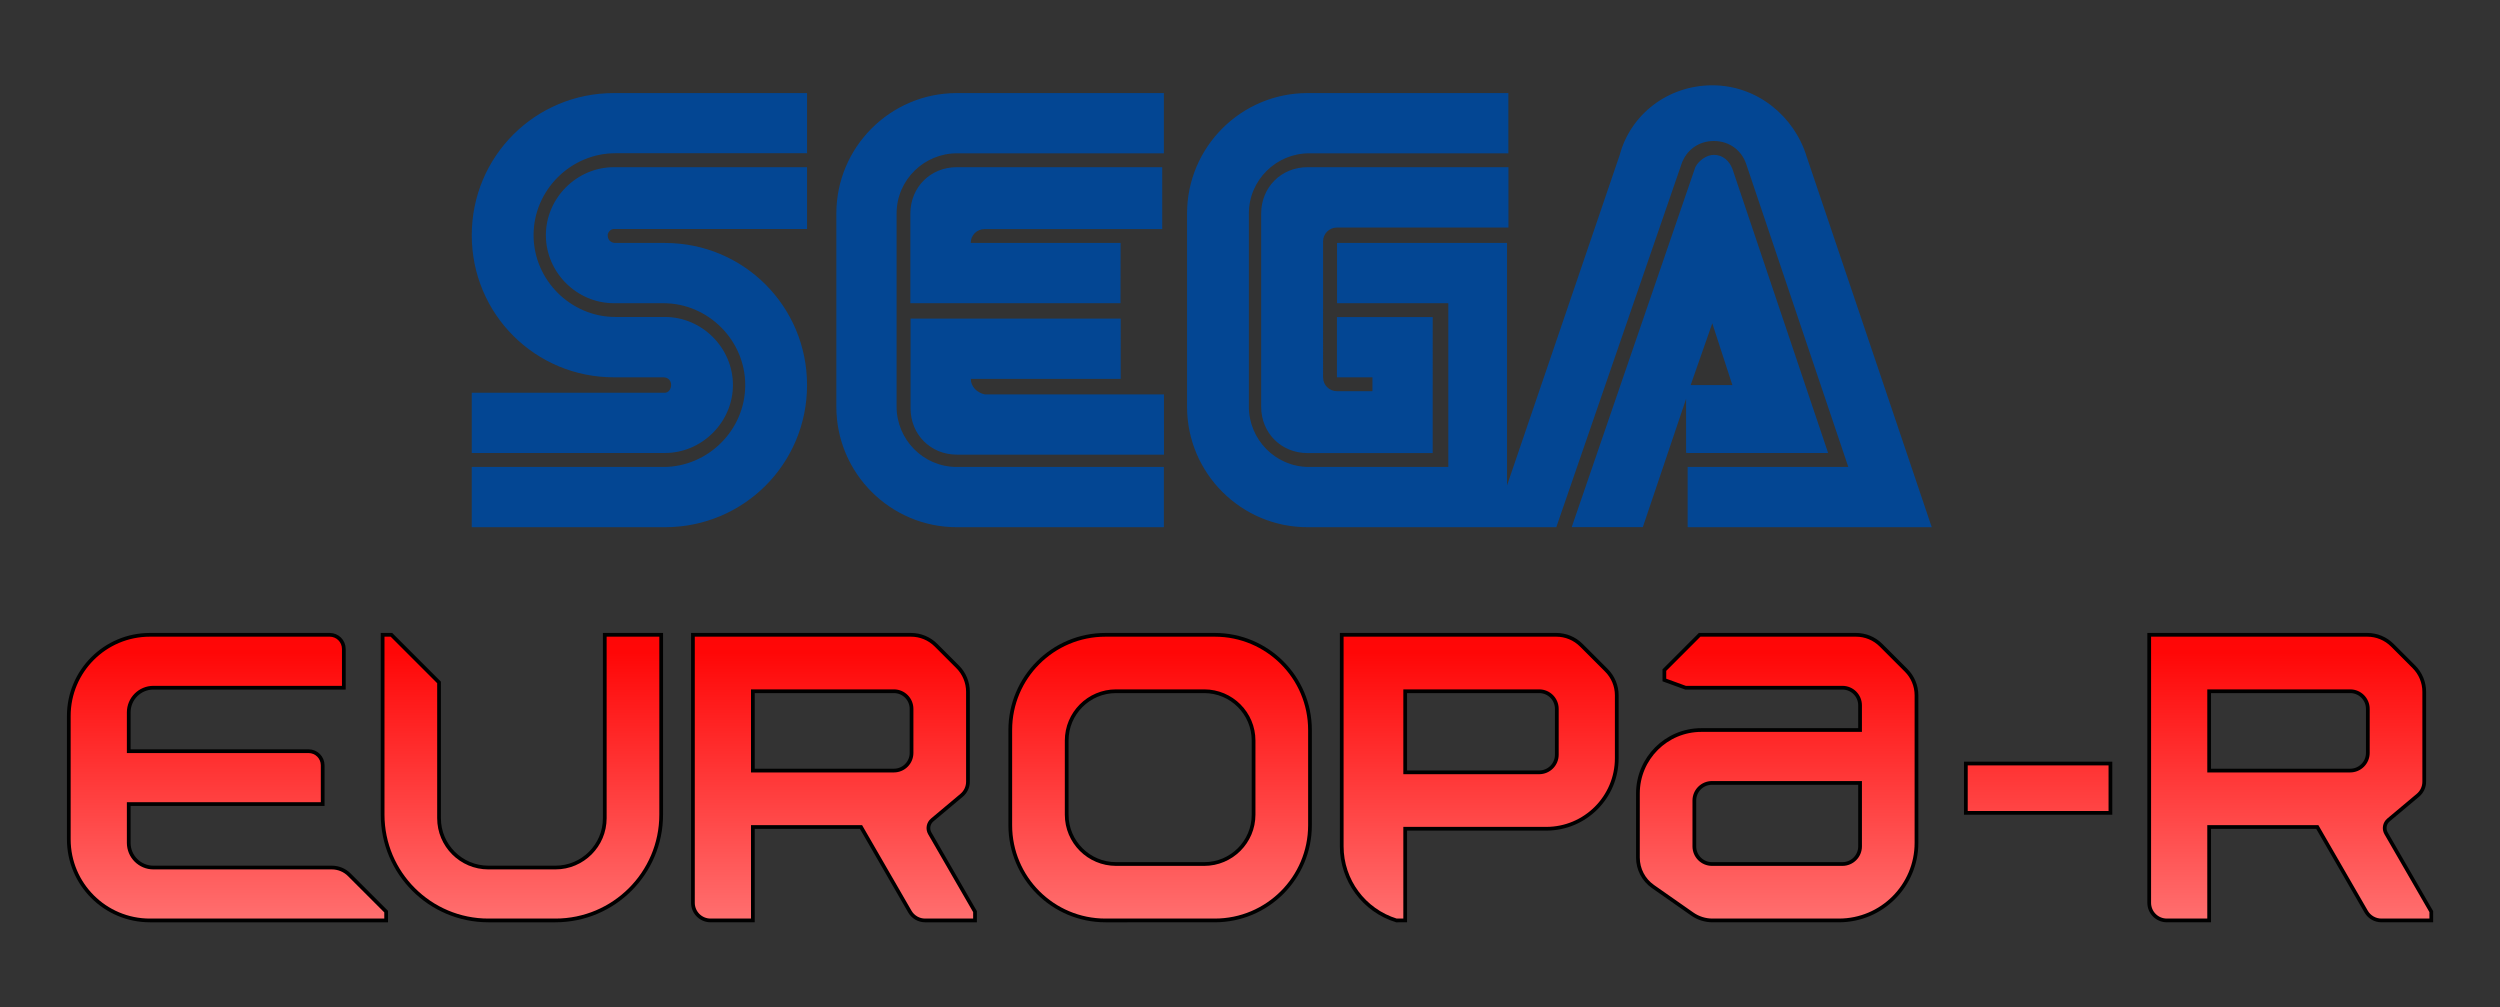 <?xml version="1.0" encoding="UTF-8" standalone="no"?>
<!-- Created by ERK -->

<svg
   viewBox="0 0 2680 1080"
   width="2680"
   height="1080"
   version="1.1"
   id="svg148"
   sodipodi:docname="segaer.svg"
   xml:space="preserve"
   inkscape:version="1.4 (86a8ad7, 2024-10-11)"
   xmlns:inkscape="http://www.inkscape.org/namespaces/inkscape"
   xmlns:sodipodi="http://sodipodi.sourceforge.net/DTD/sodipodi-0.dtd"
   xmlns:xlink="http://www.w3.org/1999/xlink"
   xmlns="http://www.w3.org/2000/svg"
   xmlns:svg="http://www.w3.org/2000/svg"><rect x="0" y="0" width="2680" height="1080" fill="#333333" stroke="none"/><sodipodi:namedview
     id="namedview148"
     pagecolor="#ffffff"
     bordercolor="#000000"
     borderopacity="0.25"
     inkscape:showpageshadow="2"
     inkscape:pageopacity="0.0"
     inkscape:pagecheckerboard="true"
     inkscape:deskcolor="#d1d1d1"
     inkscape:zoom="0.58236862"
     inkscape:cx="1309.3082"
     inkscape:cy="696.29438"
     inkscape:window-width="3840"
     inkscape:window-height="2066"
     inkscape:window-x="-11"
     inkscape:window-y="-11"
     inkscape:window-maximized="1"
     inkscape:current-layer="svg148" /><desc
     id="desc1">SegaEuropa-R.DXF - scale = 1.000000, origin = (0.000000, 0.000000), method = file</desc><defs
     id="defs4"><linearGradient
       id="linearGradient205"
       inkscape:collect="always"><stop
         style="stop-color:#710000;stop-opacity:1;"
         offset="0"
         id="stop205" /><stop
         style="stop-color:#c30000;stop-opacity:1;"
         offset="0.064"
         id="stop208" /><stop
         style="stop-color:#ff0707;stop-opacity:1;"
         offset="0.447"
         id="stop209" /><stop
         style="stop-color:#ffd5d5;stop-opacity:1;"
         offset="0.671"
         id="stop210" /><stop
         style="stop-color:#ffffff;stop-opacity:1;"
         offset="1"
         id="stop206" /></linearGradient><marker
       id="DistanceX"
       orient="auto"
       refX="0"
       refY="0"
       style="overflow:visible"><path
         d="M 3,-3 -3,3 M 0,-5 V 5"
         style="stroke:#000000;stroke-width:0.5"
         id="path1" /></marker><pattern
       id="Hatch"
       patternUnits="userSpaceOnUse"
       width="8"
       height="8"
       x="0"
       y="0"><path
         d="M8 4 l-4,4"
         stroke="#000000"
         stroke-width="0.25"
         linecap="square"
         id="path2" /><path
         d="M6 2 l-4,4"
         stroke="#000000"
         stroke-width="0.25"
         linecap="square"
         id="path3" /><path
         d="M4 0 l-4,4"
         stroke="#000000"
         stroke-width="0.25"
         linecap="square"
         id="path4" /></pattern><symbol
       id="*Model_Space" /><symbol
       id="*Paper_Space" /><symbol
       id="*Paper_Space0" /><marker
       id="DistanceX-2"
       orient="auto"
       refX="0"
       refY="0"
       style="overflow:visible"><path
         d="M 3,-3 -3,3 M 0,-5 V 5"
         style="stroke:#000000;stroke-width:0.5"
         id="path1-4" /></marker><pattern
       id="Hatch-5"
       patternUnits="userSpaceOnUse"
       width="8"
       height="8"
       x="0"
       y="0"><path
         d="M8 4 l-4,4"
         stroke="#000000"
         stroke-width="0.25"
         linecap="square"
         id="path2-5" /><path
         d="M6 2 l-4,4"
         stroke="#000000"
         stroke-width="0.25"
         linecap="square"
         id="path3-1" /><path
         d="M4 0 l-4,4"
         stroke="#000000"
         stroke-width="0.25"
         linecap="square"
         id="path4-7" /></pattern><symbol
       id="*Model_Space-1" /><symbol
       id="*Paper_Space-1" /><symbol
       id="*Paper_Space0-5" /><linearGradient
       inkscape:collect="always"
       xlink:href="#linearGradient205"
       id="linearGradient2"
       x1="105.04"
       y1="-186.965"
       x2="105.04"
       y2="483.828"
       gradientUnits="userSpaceOnUse" /><linearGradient
       inkscape:collect="always"
       xlink:href="#linearGradient205"
       id="linearGradient3"
       gradientUnits="userSpaceOnUse"
       x1="105.04"
       y1="-186.965"
       x2="105.04"
       y2="483.828" /><linearGradient
       inkscape:collect="always"
       xlink:href="#linearGradient205"
       id="linearGradient4"
       gradientUnits="userSpaceOnUse"
       x1="105.04"
       y1="-186.965"
       x2="105.04"
       y2="483.828" /><linearGradient
       inkscape:collect="always"
       xlink:href="#linearGradient205"
       id="linearGradient5"
       gradientUnits="userSpaceOnUse"
       x1="105.04"
       y1="-186.965"
       x2="105.04"
       y2="483.828" /><linearGradient
       inkscape:collect="always"
       xlink:href="#linearGradient205"
       id="linearGradient6"
       gradientUnits="userSpaceOnUse"
       x1="105.04"
       y1="-186.965"
       x2="105.04"
       y2="483.828" /><linearGradient
       inkscape:collect="always"
       xlink:href="#linearGradient205"
       id="linearGradient7"
       gradientUnits="userSpaceOnUse"
       x1="105.04"
       y1="-186.965"
       x2="105.04"
       y2="483.828" /><linearGradient
       inkscape:collect="always"
       xlink:href="#linearGradient205"
       id="linearGradient8"
       gradientUnits="userSpaceOnUse"
       x1="105.04"
       y1="-186.965"
       x2="105.04"
       y2="483.828" /><linearGradient
       inkscape:collect="always"
       xlink:href="#linearGradient205"
       id="linearGradient9"
       gradientUnits="userSpaceOnUse"
       x1="105.04"
       y1="-186.965"
       x2="105.04"
       y2="483.828" /><linearGradient
       inkscape:collect="always"
       xlink:href="#linearGradient205"
       id="linearGradient10"
       gradientUnits="userSpaceOnUse"
       x1="105.04"
       y1="-186.965"
       x2="105.04"
       y2="483.828" /></defs><g
     id="g1"
     inkscape:label="Logo"
     transform="translate(70.986,53.31)"><g
       id="g149"
       transform="matrix(1.04,0,0,1.04,48.278,267.354)"
       inkscape:label="Sega"><path
         class="st0"
         d="m 1782.5,-161.5 c -17.5,-55.7 -70.1,-95.5 -130.6,-95.5 -60.5,0 -113.1,39.8 -130.6,95.5 l -46.2,136.9 V -249 h -242 c -43,0 -82.8,17.5 -113.1,46.2 V -249 H 871.6 c -46.2,0 -87.6,19.1 -117.8,51 v -51 H 518.1 c -100.3,0 -183.1,82.8 -183.1,183.1 0,47.8 19.1,92.4 49.4,124.2 H 335 v 213.4 h 235.7 c 66.9,0 124.2,-35 157.6,-89.2 27.1,52.5 81.2,89.2 144.9,89.2 h 250 v -46.2 c 28.7,28.7 68.5,46.2 113.1,46.2 h 691.1 z"
         id="path4-0"
         style="display:none;fill:#ffffff"
         inkscape:label="SegaOutline"
         sodipodi:nodetypes="cscccsccsccsscccscsccscc" /><path
         id="path5"
         class="st2"
         d="m 1650.399,-220.4 c -46.2,0 -84.4,30.301 -95.5,71.701 L 1438.7,192.1 v -250 H 1263.501 V 4.199 H 1378.2 V 173 h -143.5 c -35,0 -62.1,-28.7 -62.1,-62.1 V -88.199 c 0,-35 28.7,-62.102 62.1,-62.102 h 205.4 v -62.1 h -207 c -68.5,0 -124.201,55.701 -124.201,124.201 v 199.1 c 0,68.5 55.701,124.199 124.201,124.199 h 256.4 l 129,-374.199 c 4.8,-14.3 17.498,-23.9 33.398,-23.9 15.9,0 28.7,9.6 33.4,23.9 L 1790.501,173 h -165.602 v 62.1 h 251.602 l -129,-382.199 c -12.7,-41.4 -51.002,-73.301 -97.102,-73.301 z m -1132.299,8 c -81.2,0 -146.5,65.3 -146.5,146.5 0,81.2 65.3,146.5 146.5,146.5 h 51 c 4.8,0 8,3.2 8,8 -0.1,4.7 -3.2,7.9 -6.4,7.9 H 371.6 v 62.1 H 570.7 C 608.9,158.6 640.8,126.8 640.8,88.5 640.8,50.2 609,18.4 570.7,18.4 h -51 C 473.5,18.4 435.3,-19.8 435.3,-66 c 0,-46.2 38.2,-84.4 84.4,-84.4 h 197.5 v -62 z m 353.5,0 c -68.5,0 -124.201,55.701 -124.201,124.201 v 199.1 c 0,68.5 55.701,124.199 124.201,124.199 h 213.4 V 173 H 871.6 c -35,0 -62.1,-28.7 -62.1,-62.1 V -88.199 c 0,-35 28.7,-62.102 62.1,-62.102 h 213.4 v -62.1 z m 780.299,63.701 c -8,0 -15.9,6.399 -19.1,12.699 L 1505.399,235 H 1578.7 l 44.6,-132.199 V 158.5 h 1.5 v 0.1 H 1769.7 l -98.699,-293 c -3.2,-8 -9.602,-14.299 -19.102,-14.299 z M 518.1,-136 c -38.2,0 -70.1,31.8 -70.1,70.1 0,38.3 31.8,70.1 70.1,70.1 h 51 c 46.2,0 84.4,38.2 84.4,84.4 0,46.2 -38.2,84.4 -84.4,84.4 h -197.5 v 62.1 H 570.7 c 81.2,0 146.5,-65.3 146.5,-146.5 0,-81.2 -65.3,-146.5 -146.5,-146.5 h -51 c -4.8,0 -8,-3.2 -8,-8 0.1,-3.2 3.2,-6.4 6.4,-6.4 H 717.2 V -136 Z m 353.4,0 c -27.1,0 -47.801,20.701 -47.801,47.801 V 4.199 h 216.6 c 0.1,0 0.1,-62.1 0.1,-62.1 h -154.5 c 0,-8 6.401,-14.299 14.301,-14.299 H 1083.3 V -136 Z m 361.6,0 c -27.1,0 -47.801,20.701 -47.801,47.801 v 199.1 c 0,27.1 20.701,47.799 47.801,47.799 h 129 V 18.5 h -98.701 v 62.1 h 36.602 v 14.301 h -36.602 c -8,0 -14.299,-6.401 -14.299,-14.301 V -59.5 c 0,-8 6.399,-14.301 14.299,-14.301 H 1440.2 V -136 Z M 823.899,20.1 V 112.5 c 0,27.1 20.701,47.801 47.801,47.801 h 213.4 V 98.199 H 900.399 c -8.1,-1.7 -14.398,-8.1 -14.398,-16 h 154.5 V 20.1 Z m 826.4,4.801 20.701,63.699 h -43 z"
         inkscape:label="Sega"
         style="fill:#034693" /></g><g
       id="g9"
       inkscape:label="Europa-R"
       transform="matrix(3.78,0,0,3.78,872.014,219.235)"
       style="fill:url(#linearGradient2);stroke:#000000;stroke-width:1.058;stroke-dasharray:none;stroke-opacity:1"><path
         id="path24-0"
         style="fill:url(#linearGradient3);fill-opacity:1;stroke:#000000;stroke-width:1.058;stroke-linecap:round;stroke-dasharray:none;stroke-opacity:1"
         d="m -206.96,107.931 c -12.703,0 -23,10.297 -23,23 v 35 c 1e-5,12.703 10.297,23 23,23 l 67,4e-5 v -2.5 l -10.45,-10.449 c -1.313,-1.313 -3.093,-2.051 -4.95,-2.05 h -50.601 c -3.866,-4.2e-4 -7,-3.134 -7,-7 v -11 h 55 v -11 c 0,-2.209 -1.791,-4 -4,-4 l -51,-5e-5 v -11 c -1e-5,-3.866 3.134,-7 7,-7 l 54,2e-5 2e-5,-11 c 2e-5,-2.209 -1.791,-4 -4,-4 z"
         inkscape:label="E"
         sodipodi:nodetypes="ccccccccccccccccccccc" /><path
         id="path148-9"
         style="display:inline;fill:url(#linearGradient4);fill-opacity:1;stroke:#000000;stroke-width:1.058;stroke-linecap:round;stroke-dasharray:none;stroke-opacity:1"
         d="m -77.96,107.931 2.5e-5,52 c 2.5e-5,7.732 -6.268,14 -14,14.001 h -19 c -7.732,-4.2e-4 -14,-6.268 -14,-14.001 l -6e-5,-38.499 -13.5,-13.5 h -2.5 v 50.999 c 0,16.569 13.431,30.001 30,30.001 h 19 c 16.569,-4e-5 30,-13.431 30,-30.001 l 4.9e-5,-50.999 z"
         inkscape:label="U"
         sodipodi:nodetypes="cccccccccccccc" /><path
         d="m -52.96,107.931 v 75.999 c 3.9e-5,2.762 2.239,5 5,5 h 12 V 162.43 H -5.292 L 8.565,186.431 c 0.893,1.547 2.544,2.5 4.33,2.5 H 27.04 V 186.431 L 14.228,164.24 c -0.728,-1.261 -0.446,-2.863 0.67,-3.799 l 8.356,-7.011 c 1.132,-0.95 1.786,-2.352 1.786,-3.83 v -25.526 c -6.2e-5,-2.652 -1.054,-5.196 -2.929,-7.071 l -6.142,-6.142 c -1.875,-1.875 -4.419,-2.929 -7.071,-2.929 z m 17,16 H 4.04 c 2.761,6e-5 5,2.239 5,5 v 12.5 c 1.19e-5,2.761 -2.239,5 -5,5 H -35.96 Z"
         style="fill:url(#linearGradient5);stroke:#000000;stroke-width:1.058;stroke-linecap:round;stroke-dasharray:none;stroke-opacity:1"
         id="path5-4"
         inkscape:label="R" /><path
         d="m 64.04,107.931 c -14.912,0 -27,12.088 -27,27 v 26.999 c 5.1e-4,14.912 12.089,27 27,27 H 95.041 c 14.911,-4e-5 26.999,-12.088 26.999,-27 V 134.931 c 4.9e-4,-14.912 -12.088,-27 -26.999,-27 z m 3,16 h 25.001 c 7.732,5e-5 14,6.268 14,14 v 21 c 1.5e-4,7.732 -6.268,14 -14,14.001 H 67.04 C 59.308,172.931 53.04,166.663 53.041,158.931 v -21 c -4.89e-4,-7.732 6.267,-14 13.999,-14 z"
         style="fill:url(#linearGradient6);stroke:#000000;stroke-width:1.058;stroke-linecap:round;stroke-dasharray:none;stroke-opacity:1"
         id="path6-8"
         inkscape:label="O" /><path
         d="m 131.04,107.931 v 59.982 c -8e-5,9.647 6.284,18.168 15.5,21.018 H 149.04 v -26 l 40,5.2e-4 c 11.046,2.7e-4 20.001,-8.954 20,-20 V 125.073 c 3.4e-4,-2.652 -1.053,-5.196 -2.929,-7.071 l -7.142,-7.142 c -1.876,-1.875 -4.419,-2.929 -7.072,-2.929 z M 149.04,123.931 h 38 c 2.762,7e-5 5,2.239 5,5 v 13 c 8e-5,2.761 -2.238,5 -5,5 H 149.04 Z"
         style="fill:url(#linearGradient7);stroke:#000000;stroke-width:1.058;stroke-linecap:round;stroke-dasharray:none;stroke-opacity:1"
         id="path7-8"
         inkscape:label="P" /><path
         d="m 232.54,107.931 -9.999,10 v 2.816 l 5.998,2.184 h 44.501 c 2.762,-1e-5 5,2.239 5,5 v 7 h -45 c -9.941,3e-5 -18,8.059 -18,18 v 18.191 c -3e-5,3.262 1.592,6.32 4.265,8.192 l 11.152,7.808 c 1.681,1.178 3.684,1.809 5.736,1.809 h 35.846 c 12.151,-4e-5 22.001,-9.849 22,-22 V 125.073 c 3.3e-4,-2.652 -1.053,-5.196 -2.929,-7.071 l -7.142,-7.142 c -1.876,-1.875 -4.419,-2.929 -7.072,-2.929 z m 3.5,42 h 42 v 18 c -10e-6,2.761 -2.238,5 -5,5 h -37 c -2.761,-3.8e-4 -5,-2.239 -5,-5 v -13 c 2.9e-4,-2.761 2.239,-5 5,-5 z"
         style="fill:url(#linearGradient8);stroke:#000000;stroke-width:1.058;stroke-linecap:round;stroke-dasharray:none;stroke-opacity:1"
         id="path8-2"
         inkscape:label="A" /><path
         id="path111-4"
         style="fill:url(#linearGradient9);fill-opacity:1;stroke:#000000;stroke-width:1.058;stroke-linecap:round;stroke-dasharray:none;stroke-opacity:1"
         d="m 308.041,144.431 v 13.999 h 41 v -13.999 z"
         inkscape:label="-"
         sodipodi:nodetypes="ccccc" /><path
         d="m 360.04,107.931 5.2e-4,75.999 c 1.6e-4,2.762 2.239,5 5,5 H 377.039 v -26.501 h 30.67 l 13.856,24.001 c 0.893,1.547 2.543,2.5 4.329,2.5 h 14.144 v -2.5 l -12.811,-22.191 c -0.728,-1.261 -0.446,-2.863 0.669,-3.799 l 8.356,-7.011 c 1.133,-0.95 1.787,-2.352 1.786,-3.83 v -25.526 c 5.9e-4,-2.652 -1.053,-5.196 -2.929,-7.071 l -6.141,-6.142 c -1.875,-1.875 -4.419,-2.929 -7.072,-2.929 z m 17,16 h 40 c 2.762,5e-5 5,2.239 5,5 v 12.5 c 2.7e-4,2.761 -2.238,5 -5,5 h -40 z"
         style="fill:url(#linearGradient10);stroke:#000000;stroke-width:1.058;stroke-linecap:round;stroke-dasharray:none;stroke-opacity:1"
         id="path9-5"
         inkscape:label="R" /></g></g></svg>
